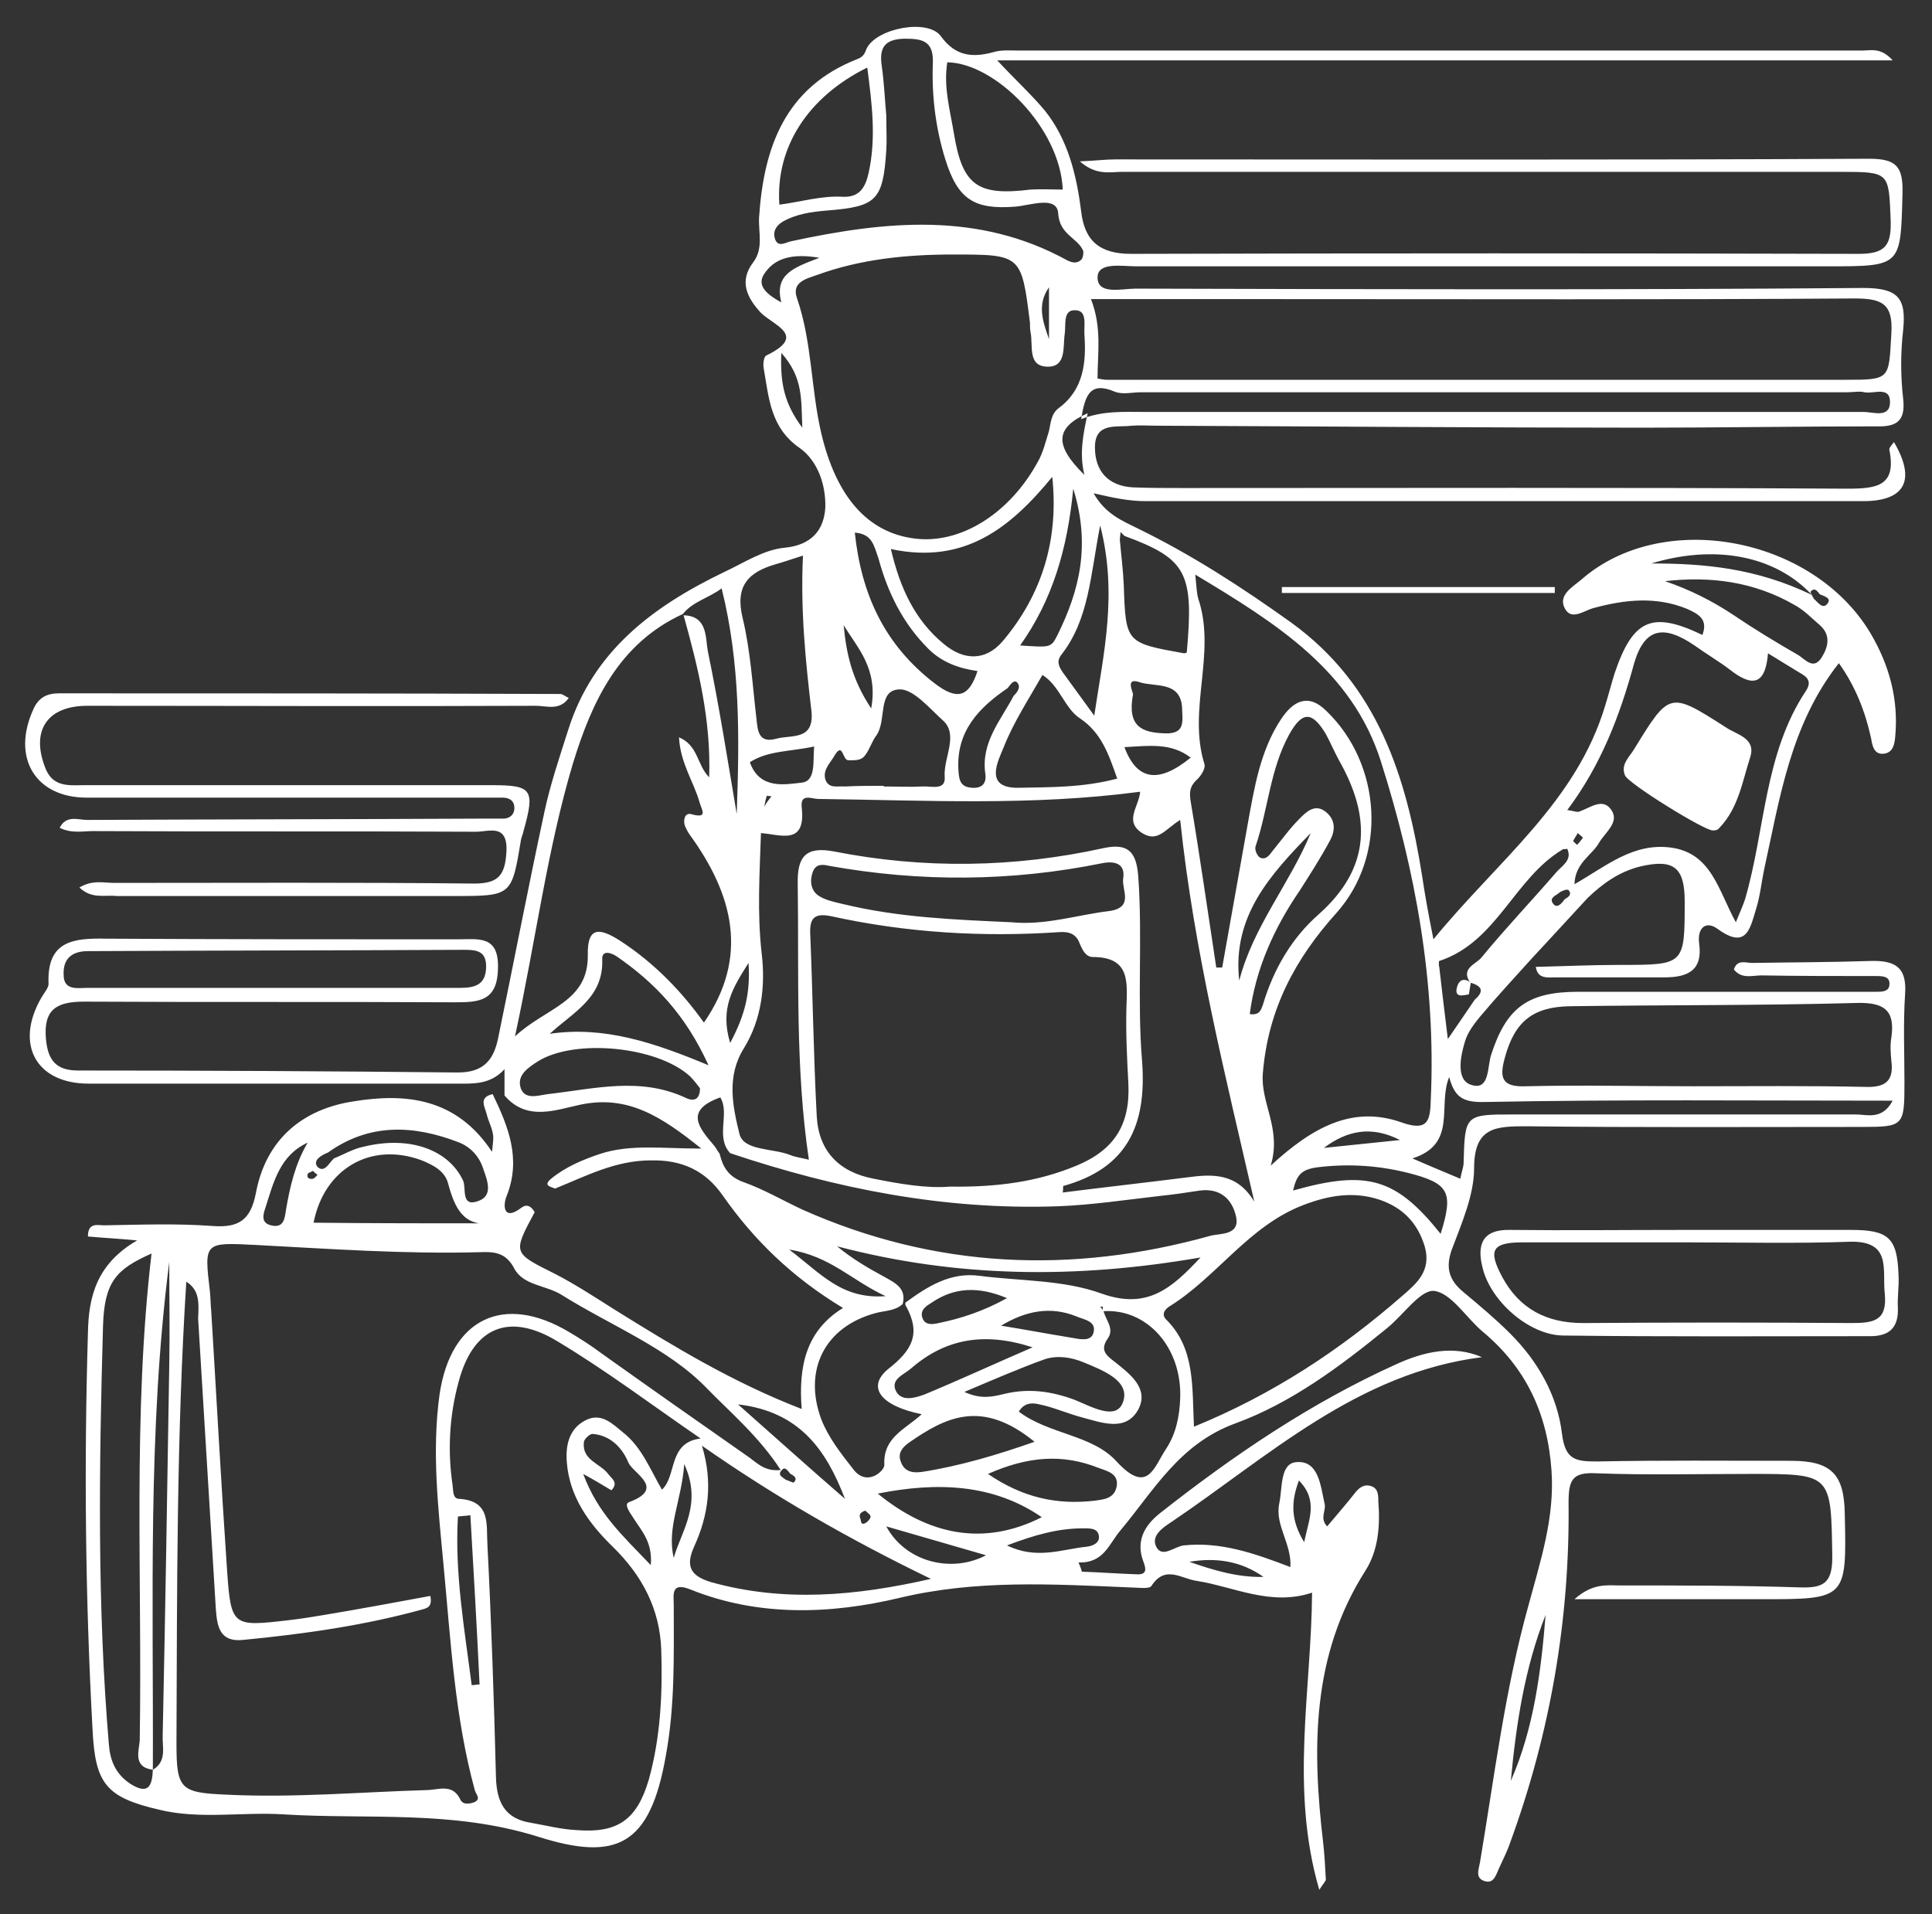 <svg xmlns="http://www.w3.org/2000/svg" xmlns:xlink="http://www.w3.org/1999/xlink" id="Layer_1" x="0px" y="0px" viewBox="0 0 294.5 291.8" style="enable-background:new 0 0 294.5 291.8;" xml:space="preserve"><rect x="0" y="0" width="294.5" height="291.8" fill="#333333" stroke="none"/><style type="text/css">	.st0{fill:#FFFFFF;}</style><g>	<path class="st0" d="M233.6,146c-2.7,3-5.4,5.9-8,9c-0.9,1.1-1.9,2.4-2.3,3.8c-0.7,2.3-1.4,5.9,1,6.6c2.8,0.9,2.4-2.8,3-4.6  c2.3-7.1,5.5-9.6,13.2-9.6c14,0,28,0,42,0c1.2,0,2.3,0,3.5,0c0.8,0,1.9,0,2-1c0.2-1.4-1.1-1.4-2-1.4c-5.8,0-11.7,0-17.5-0.1  c-1.4,0-3,0.6-4.2-0.9c0.5-1.6,1.8-1,2.8-1c6-0.1,12-0.1,18-0.3c3.6-0.1,5.6,0.8,5.3,5c-0.3,4.5-0.1,9-0.1,13.5  c0,6.7-0.1,6.8-6.6,6.8c-17,0-34,0.1-51-0.1c-4.7,0-8,0.1-8,6.4c0,4.1-1.9,8.4-3.4,12.4c-1,2.8-0.4,4.7,1.8,6.5  c2.4,2,4.9,4.1,7.1,6.3c4.2,4.2,7.2,9.4,7.9,15.3c0.5,4,2.1,4.2,5.4,4.2c9.8-0.2,19.7-0.1,29.5-0.1c6.1,0,8.1,2,8.2,8  c0.3,13.1,0.3,13.1-12.7,13.1c-9.1,0-18.2,0-28.5,0c2.8-2.5,5-2.1,6.9-2.1c9.2,0,18.3,0,27.5,0.3c3.5,0.1,4.9-0.6,4.9-4.6  c-0.2-12.7,0-12.7-12.5-12.7c-7.8,0-15.7,0.2-23.5-0.1c-3.7-0.2-4.2,1.1-4.2,4.5c0.2,17.8-2.8,35.1-8.9,51.8  c-0.4,1.2-1,2.4-1.6,3.7c-0.5,1-0.8,2.6-2.2,2.2c-1.6-0.4-1-1.8-0.8-2.9c2.2-13.1,3.8-26.3,7.4-39.2c1.8-6.7,4-13.3,3.5-20.5  c-0.6-8.7-3.9-15.7-10.5-21.2c-2.5-2.1-4.8-5.9-7.4-6.2c-2.1-0.2-4.7,3.7-7.2,5.7c-7.1,5.8-14.6,11.4-23.1,14.5  c-8.5,3.1-12.4,10.2-17.5,16.3c-1.8,2.1-2.5,5-6.4,4.9c0.2,0.5,0.4,0.9,0.5,1.4c2.8,0.1,5.5,0.3,8.3,0.4c1.5,0.1,1.6-0.6,1.1-1.9  c-1.2-3.1,0.1-5.5,2.5-7.4c11.3-8.9,23.1-16.9,36.2-22.8c4-1.8,8.5-2.9,12.9-1c-19,2.4-32.5,15.1-47.3,25.1  c-1.2,0.8-3.3,2.1-2.3,3.9c0.9,1.6,2.7-0.1,4.1-0.3c5.7-0.6,10.8,1.2,16.3,3.3c0.2-3.6-2.4-6.4-1.7-9.7c0.5-2.4,0.1-6.1,2.6-6.3  c3.4-0.3,3.7,3.6,4.3,6.3c0.3,1.1-0.8,2.2,0.4,3.5c1.5-1.8,3-3.5,4.4-5.3c0.6-0.7,1.3-1.1,2.1-0.9c1.3,0.3,1.3,1.4,1.3,2.4  c0.3,3.7,0,7.5-2,10.6c-8.2,12.9-8.1,27.1-6.4,41.5c0.2,1.8,0.3,3.6,0.4,5.5c0,0.3-0.3,0.5-1,1.6c-4.5-15.4-1.2-30.4-1.1-45.3  c-6.3,2.1-11.9-0.9-17.6-1.8c-2.3-0.3-4.8-2.5-6.9,0.8c-0.4,0.5-2.2,0.2-3.3,0.2c-11.8-0.5-23.4-1.2-35.1,1.6  c-10.5,2.5-21.5,2.9-31.9-1.3c-3-1.2-2.5,0.9-2.5,2.4c0,7.7,0.2,15.3-1.2,22.9c-2.4,13.8-7.5,16.2-19.5,12.4  c-13.1-4.1-25.9-2.6-38.8-3.4c-6.3-0.4-12.7,0.8-18.9-0.7c-8.2-1.9-9.8-4-10.2-12.3c-1.1-20.1-1.3-40.2-0.7-60.4  c0.1-5.5,1.3-10.5,7.5-14.1c-3.2-0.3-5.4-0.4-7.5-0.6c0-2.2,1.5-1.7,2.5-1.7c5.5-0.1,11-0.3,16.5,0.1c4,0.3,5.8-0.9,6.6-5  c1.5-8.1,7-12.8,14.9-14c8-1.3,15.7-0.5,21.1,7.7c0.1-1.2,0.3-2.1,0.1-2.9c-0.2-1-0.7-1.9-0.9-2.8c-0.3-1.2-1.3-2.6,0.9-3.1  c2.4,5,4.4,9.9,2.1,15.6c-0.5,1.2-0.6,3.9,2.3,1.7c0.8-0.6,1.5-0.2,2,0.7c-3.4,6.3-3.3,6.2,3.1,9.4c3.1,1.6,6,3.5,9,5.4  c9,5.6,18,11.1,28.6,15.2c-0.5-6.4,0.6-11.9,6.3-15.4c-7.8-4.7-13.6-10.4-18.3-17.1c-2.7-3.9-6.3-5.5-11-5.4  c-5.4,0-9.9,2.4-14.6,4.3c-0.6-0.3-1.9-0.4-0.6-1.5c2.2-1.8,4.8-2.9,7.5-3.8c4.6-1.5,9.4-0.8,15.4-0.8c-6.1-4.9-11.2-8.2-18.4-6.7  c-3.8,0.8-8.2,2.6-11.6-1.4c0-1.1,0-2.3,0-4c-2.2,2.4-4.8,2.2-7.4,2.2c-18.7,0-37.3,0-56,0c-8,0-11.3-6-7.2-13.1  c0.4-0.7,1.1-1.5,1.1-2.1c-0.3-6.6,3.8-7,8.8-6.9c17.8,0.1,35.6,0.1,53.5,0.1c3.2,0,6.4-0.7,6.2,4.5c-0.1,5-3,5.1-6.6,5.1  c-18.8-0.1-37.6,0-56.5-0.1c-4.2,0-6.2,1.2-5.8,5.7c0.3,3.2,1.5,4.8,4.9,4.8c19.3,0,38.6,0.1,57.9,0.3c3.8,0,5.4-1.8,6.1-5.1  c2.4-11.6,4.6-23.1,7.1-34.7c0.9-4.2,2.3-8.3,3.6-12.4c3.8-12.1,13-18.9,23.8-24.1c3-1.4,6-3.4,9.2-3.7c4.2-0.4,6-2.8,6.2-6.1  c0.1-3.4-1.1-7.1-3.9-9.1c-4.5-3.1-4.7-7.7-5.5-12.2c-0.1-0.6,0-1.7,0.4-1.9c6.4-3.1,1-4.6-0.9-6.6c-2-2.2-3.3-4.7-1.1-7.6  c1.6-2.1,0.8-4.5,0.9-6.8c0.7-10.8,4-19.9,15-24.2c1-0.4,1.1-0.9,1.4-1.6c1.5-3.1,9.3-4.6,11.3-1.9c2.3,3.2,5,3.3,8.2,2.4  c1.1-0.3,2.3-0.2,3.5-0.2c43,0,85.9,0,128.9,0c1.2,0,2.7-0.5,4.5,1.5c-45.6,0-90.4,0-136.5,0c3.1,3.3,5.3,5.3,7.3,7.7  c3.5,4.4,4.8,9.8,5.5,15.3c0.5,4.5,2.8,6.5,7.6,6.5c37-0.1,74-0.1,110.9,0c4,0,5-1.2,4.9-5c-0.3-7.5-0.1-7.5-7.8-7.5  c-36.5,0-73,0-109.4,0c-1.8,0-3.9,0.6-6.4-1.6c2.4-0.1,3.9-0.3,5.4-0.3c38.3,0,76.6,0.1,114.9-0.1c4.2,0,5.2,1.2,5.1,5.3  c-0.3,11.1-0.1,11.1-11.4,11.1c-35.1,0-70.3,0-105.4,0c-2.2,0-5.9-0.7-5.9,1.7c0,2.7,3.7,1.7,5.8,1.7c37,0.1,74,0.2,110.9-0.1  c5.3,0,6.6,1.5,6.1,6.4c-0.4,3.5-0.4,7,0,10.5c0.4,3.5-1.1,4.3-4.2,4.2c-11.8,0-23.6,0.2-35.5,0.2c-24.6,0-49.3-0.2-73.9-0.3  c-1.3,0-2.7-0.1-4,0c-2.3,0.3-5.6-0.6-5.6,3.3c0,3.7,2.1,5.9,5.8,6.1c2.5,0.1,5,0.1,7.5,0.1c33.8,0,67.6-0.1,101.4,0.1  c4.5,0,7.5-0.4,6.4-5.9c-0.1-0.3,0.4-0.8,0.7-1.2c3.4,5.8,1.7,9-4.7,9c-36.5,0-73,0-109.4,0c-2.5,0-4.9-0.5-7.9-1.2  c1.8,3.2,4.4,4.2,6.8,5.4c8.2,4,15.9,9,23.3,14.3c13.3,9.6,17.6,23.6,20,38.8c0.4,2.7,0.9,5.5,1.7,9.5c9.8-12,21.8-20.9,26.2-35.7  c0.5-1.6,0.9-3.2,1.4-4.8c2.8-8.3,5.7-9.6,13.4-5.9c0.9-2.4-0.6-3.2-2.4-4c-4.7-1.9-9.4-1.4-14.2-0.1c-1.5,0.4-3.4,2-4.4,0  c-1-2,1.2-3.2,2.5-4.3c12.4-10.9,35.3-6.6,44.1,8.1c2.9,4.9,4.3,10.1,3.8,15.7c-0.1,1.2-0.3,2.5-1.7,2.7c-1.6,0.2-1.8-1.3-2-2.4  c-0.9-4.1-2.4-7.9-4.9-11.4c-7.4,9.4-9,20.6-11.4,31.5c-0.4,1.9-0.6,4-1.2,5.9c-0.9,2.9-1.4,6.4-5.9,3.1c-1.8-1.3-3.1-0.1-2.8,2.2  c0.6,4.2-1.8,5.2-5.3,5.2c-5.5,0-11,0-16.5,0c-1.3,0-2.8,0.3-3.1-1.6c4.3-0.1,8.6-0.3,12.9-0.3c9.8,0,9.8,0,9.8-9.7  c0-5.2-1.7-6.5-6.8-5.3c-3.2,0.8-5.7,2.6-8,4.8C239.4,139.7,236.5,142.9,233.6,146z M119.8,225.6c0.4,0.1,1.1,0.5,1.2,0.4  c0.6-0.6,0.1-1-0.5-1.3c-0.4-0.4-0.8-1.3-1.4-0.5C118.5,224.9,119.3,225.2,119.8,225.6z M237.8,136c-0.5,0.5-1.7,0.8-1.1,1.7  c0.6,0.9,1.3,0.1,1.8-0.6c0.5-0.3,1.2-0.7,0.6-1.4C238.8,135.5,238.2,135.8,237.8,136z M277.4,90.6c-0.4-0.5-0.8-1.1-1.4-0.4  c-0.1,0.1,0.3,0.7,0.5,1.1c0.6,0.5,1.3,1.6,2,0.8C279.3,91.2,278.1,90.9,277.4,90.6z M116.5,123c-0.8,1.2-0.6,2.6-0.5,3.9  c-0.2,6.1-0.6,12.3,0.1,18.4c0.6,5,0,10.1-2.7,14.5c-2.7,4.3-1.7,8.9-0.7,13c0.6,2.7,5.1,2.2,7.8,3.3c0.7,0.3,1.6,0.4,2.8,0.7  c-2.1-14.1-1.5-28.1-1.7-42c-0.1-4.2,1.2-5.8,5.5-5c13.7,2.7,27.5,2.5,41.1-0.5c3.7-0.8,5,0.5,5.3,4.2c0.7,9.5-0.2,19,0.6,28.4  c0.7,9.7-2.3,16.2-12,18.9c-0.1,0,0,0.5-0.1,1c6.3-0.8,12.6-1.5,18.9-2.3c3.8-0.5,7.6-0.8,10.3,3.7C186.8,164,182,145,179.9,125  c-2.3,1.4-3.4,3.5-5.8,2c-2.8-1.8-0.5-4-0.3-6.3c-16.5,2.2-32.8,1.3-49.1,1.1c-0.9,0-2.7-0.9-2.5,1.2c0.7,6-3.2,4.2-6.3,4  C115.9,125.6,115.3,124.2,116.5,123c0.3-0.6,0.7-1.1,1.1-1.6c-0.2,0-0.7-0.1-0.7-0.1C116.7,121.9,116.6,122.4,116.5,123z   M153.6,104.9c-4.4,3-7.9,6.6-7.5,12.6c0.1,1.6,0.4,2.5,2.1,2.6c1.5,0.1,2.2-0.7,2-2.1c-0.7-4.8,2.3-8.1,4.3-11.9  c0.6-0.6,1.2-1.4,0.5-2.1C154.5,103.6,154,104.4,153.6,104.9z M50.9,176.6c1.5-0.6,3-1.5,4.6-1.8c7-1.7,12.9,0.5,15.1,5.2  c0.5,1.1-0.4,4.1,2.3,3.1c2.3-0.8,1.4-3.1,0.8-4.8c-0.6-2-2-3.5-3.9-4.2c-6.8-2.6-13.5-2.9-19.8,1.6c-1,0.4-2.4,1.2-1.6,2.2  C49.5,178.9,50.2,177.2,50.9,176.6z M224.8,152.4c1.5-1.3,1.1-2.1-0.7-2.6c-1.5-2.2,0.9-2.8,1.7-3.8c3.7-4.5,7.7-8.7,11.5-13.1  c0.8-0.9,2.4-1.8,1.6-3.5c-0.4,0.1-0.6,0-0.7,0.1c-7.4,4.4-10,14.1-18.8,17c-0.1,0-0.1,0.6,0,1c0.4,3.5,0.8,6.9,1.3,10.9  C222.4,155.9,223.6,154.2,224.8,152.4z M171.4,81.7c-0.2-0.2-0.4-0.4-0.6-0.6c0,0.4-0.1,0.8-0.1,1.2c0.2,2.3,0.5,4.6,0.6,6.9  c0.3,8.8,0.3,8.8,9.2,10.4c0.1,0,0.3-0.1,0.4-0.1C182,87.3,180.9,85.2,171.4,81.7z M168.1,199.9c0-0.2,0-0.4,0-0.7  c-0.1,0-0.3,0-0.4,0c0.2,0.2,0.3,0.4,0.5,0.6c0.3,1.4,1.7,2.7,0.7,4.2c-1.3,1.8-0.3,2.6,1,3.6c2.4,1.9,5.3,4.1,3.6,7.3  c-1.9,3.4-5.5,2-8.5,1.2c-1.9-0.5-3.8-1.3-5.7-1.8c-1.3-0.3-2.9-0.9-4,0.9c4.6,3.5,11.2,3.5,14.9,7.6c4.8,5.2,5.7,0.8,7.6-2  c1.5-2.3,2-5,2.1-7.6C180.2,205.4,174.8,199.4,168.1,199.9z M137.6,198.8c-1.2,1.1-2.8,1-4.2,1.4c-7.7,2.1-11,8.7-8.2,16.2  c1.1,2.8,3,5.2,4.8,7.5c2.1,2.9,4.9,0.3,4.8-0.6c-0.2-4.2,3.2-5.4,5.7-7.7c-6.4-1.3-8.4-4.2-5.1-6.9c3.7-2.9,5-5.4,2.7-9.6  c-0.1-0.1-0.1-0.3-0.1-0.5c3.4-2.5,6.9-4.7,11.3-4.1c6.2,0.8,12.8,0.6,18.6,2.7c7,2.5,10.7-0.8,15.1-5.5c-19,3.3-37.2,3.1-55.4-1.7  c2.3,1.9,4.7,3.3,7.1,4.6C136.5,195.6,138.2,196.4,137.6,198.8z M23.3,269.8c-3.1-0.4-2.1-2.9-2-4.5c0.4-24.7-1.1-49.5,1.8-74.2  c-5.4,2.4-7.2,4.3-7.4,11.1c-0.6,21.3-0.9,42.6,0.9,63.8c0.2,2.4,1,4.4,3.2,5.9C22.6,273.7,23.2,272.3,23.3,269.8  c2.2-1.3,1.4-3.5,1.5-5.3c0.4-18.8,0.7-37.6,1-56.4c0.1-5.2,0-10.5,0-15.7C22.5,218.1,23.4,244,23.3,269.8z M111.3,175.8  c-2.3-2.5,0-6-1.5-8.5c-5.6,2-3.2,4.7-0.9,7.4c0.3,0.4,0.5,0.8,0.8,1.2c0.5,2.1,1.4,3.5,3.6,4.3c3.1,1.1,6,2.8,9,4.2  c20.2,9,41,9.9,62.2,4c1.4-0.4,4.6,0,3.9-3c-0.6-2.6-2.4-4.3-5.5-3.9c-2,0.3-3.9,0.6-5.9,0.8c-5.3,0.6-10.5,1.4-15.8,1.6  C143.9,184.5,127.4,181.2,111.3,175.8z M104.1,93.6c-9.8,4.5-13.9,13.4-16.8,22.9c-3.9,13.1-5.6,26.7-8.8,41.5  c4.7-4.4,11.2-5.2,11.1-12.4c-0.1-4.5,1.9-4.1,4.9-2.2c5.4,3.5,9.6,8,12.8,12.5c6.9-10,4.5-19.5-2.2-28.7c-0.3-0.4-0.5-0.9-0.7-1.3  c-0.3-0.9,0-2,0.9-1.8c2.8,0.8,1.6-0.7,1.3-1.9c-0.9-3.1-2.9-5.9-3.1-9.8c3,1.3,2.7,4.2,4.6,6.1c0.3-8.8-1.7-16.8-3.9-24.7  c3.7,0.1,3.3,3.4,3.7,5.5c1.7,8.2,3,16.5,4.4,24.8c0.4-11.4,0.6-22.8-2.3-34.4C108,91.2,105.6,91.7,104.1,93.6z M28.4,195.4  c-1.5,23.5-1.4,46.9-1.5,70.4c0,7,0.6,7.5,7.7,7.8c10.2,0.5,20.3-0.4,30.4-0.7c1.8,0,4-1.1,5.2,1.5c0.4,0.8,1.5,0.6,2.2,0.3  c0.9-0.5,0.2-1.1,0-1.7c-3.1-11.3-3.7-23-4.8-34.5c-0.8-8.6-1.8-17.2-0.6-25.9c1.7-11.6,9.8-15.5,19.8-9.5c1.7,1,3.4,2.1,5,3.3  c7.3,5.2,14.7,10.4,22,15.5c1.4,0.9,2.6,2.5,5.2,2.2c-3.3-5.1-7.7-8.8-11.3-12.5c-5.9-6.1-14.6-9.5-22.1-14.2  c-2.4-1.5-5.8-1.4-7.2-4c-1.3-2.5-3.1-2.6-5.4-2.5c-11.3,0.3-22.6-0.5-33.9-1.1c-8-0.4-8-0.5-7.1,7.1c0.1,1,0.1,2,0.2,3  c0.8,13.1,1.5,26.2,2.4,39.3c0.6,8.8,0.8,8.8,9.4,7.8c1.8-0.2,3.6-0.5,5.4-0.8c5.4-0.9,10.8-1.9,16.2-2.9c0.3,1.6-0.4,1.8-1,2  c-9,2.5-18.2,3.8-27.5,4.7c-3.6,0.4-4-2-4.2-4.7c-0.9-14.8-1.8-29.5-2.7-44.3C30.3,198.8,30.5,196.7,28.4,195.4z M106.8,219.3  c-7.3-5-14.3-10.3-21.8-14.8c-7.4-4.5-12.9-2.2-15.1,6.2c-1.4,5.1-1.7,10.5-0.9,15.8c0.1,0.8,0,2,1,2c4.9,0.3,4.1,4,4.3,7  c0.6,11.8,1,23.6,1.3,35.4c0.1,3.9,1.4,6.4,5.4,7c2.3,0.4,4.6,1,6.9,1.1c6.3,0.5,9.2-1.6,11-7.7c1.8-6.5,2.1-13.1,1.9-19.7  c-0.2-6.3-2.9-11.4-7.4-15.8c-3.6-3.5-6.6-7.6-7-12.9c-0.2-2.5,0.3-5.1,2.9-6.4c2.4-1.2,4.1,0.6,5.7,1.9c2.8,2.2,4.1,5.6,5.9,8.7  C103.2,225,101.8,219.9,106.8,219.3z M144.8,180.9c7.1,0.1,13.3-0.7,19.3-3.2c5.8-2.4,8.2-6.3,7.9-12.5c-0.2-3.8-0.4-7.6-0.3-11.5  c0.1-3.8,0.7-7.8-5.1-7.8c-1.1,0-1.6-1.1-2-2c-0.5-1.5-1.6-1.9-3.1-1.8c-11.7,0.8-23.3,0.1-34.7-2.4c-2.4-0.5-3.4,0-3.3,2.6  c0.4,9.3,0.5,18.6,1,27.9c0.3,5.3,3.4,8.5,8.7,9.5C137.2,180.5,141.3,181.2,144.8,180.9z M167.3,57.7c0.5,0.1,1,0.2,1.5,0.2  c37.4,0,74.9,0,112.3,0c7.1,0,6.8,0,7.2-7c0.3-4.6-1.4-5.4-5.6-5.4c-29.1,0.2-58.3,0.1-87.4,0.1c-9.6,0-19.2,0-29,0  C168,50,167.3,53.8,167.3,57.7z M185.4,147.5c0.3,0,0.6,0,0.9,0c1.3-7.3,2.6-14.6,3.9-21.9c1-5.5,1.9-11.2,5.1-16  c1.8-2.7,4.1-4,6.9-1.2c8.4,8.1,9.3,22.1,1.5,30.8c-6.3,7-10.4,14.7-11.2,24.4c-0.4,4.6,2.9,8.4,1.2,14.1  c6.4-5.9,12.5-9.2,19.9-6.6c4.2,1.5,4.4-0.4,4.5-3.5c0.8-17.7-2.3-34.8-7.6-51.5c-4.4-13.9-16-21.1-28.3-28.5  c0.2,1.9,0.2,2.9,0.5,3.8c2.7,8.3-1.7,16.8,0.9,25.1c0.2,0.7-0.6,1.9-1.3,2.5c-1,1-1,1.9-0.8,3.2  C182.9,130.5,184.1,139,185.4,147.5z M145.2,38.8c-7,0-14,0.7-20.6,3.1c-1.7,0.6-4,1.1-3.1,3.6c2.3,6.7,2.1,13.8,3.7,20.6  c2.3,9.7,7.1,15.1,14.2,16c7,0.9,14.5-3.8,18.8-11.7c0.8-1.4,1.2-3.1,1.7-4.7c0.3-1.3,0.3-2.6,1.5-3.5c3.8-2.8,4.2-7,3.9-11.2  c-0.1-1.4,0.5-3.7-1.4-3.7c-1.9-0.1-1.4,2.2-1.6,3.6c-0.3,2,0.3,5.1-2.7,5c-3-0.1-2.1-3.2-2.5-5.2c-0.1-0.5-0.1-1-0.1-1.5  C155.7,38.8,155.7,38.8,145.2,38.8z M182,217.5c12-4.9,22.3-11.7,31.7-19.9c2.2-1.9,4.5-3.8,3.5-7.5c-1.1-3.7-3.4-6-6.9-7.2  c-3.9-1.3-7.7-0.7-11.6,0.8c-8.4,3.2-13.2,11-20.5,15.5c-0.7,0.5-1.2,1.2-0.4,2C182.2,205.6,181.7,211.4,182,217.5z M258,165.6  c8.8,0,17.6-0.1,26.4,0.1c3.1,0.1,4.3-1,3.9-4c-0.1-1.1-0.2-2.3,0-3.5c0.6-4.1-1-5.4-5.2-5.3c-14.6,0.4-29.2,0.3-43.8,0.5  c-5.6,0.1-8.4,2.3-9.9,7.8c-0.8,2.9-0.7,4.6,3.3,4.4C241.1,165.4,249.6,165.6,258,165.6z M238.9,123.5c1,0.1,1.5,0.4,1.9,0.2  c1.7-0.6,3.6-2.2,4.9-0.1c1.1,1.8-1,3.3-1.9,4.8c-1.1,2-3.7,3.1-3.8,6.4c4.9-2.8,8.9-6.3,14.6-5.6c6.3,0.8,7.3,6.5,10,11.4  c0.7-1.7,1.1-2.6,1.4-3.5c3.1-10.6,2.9-22.2,9.3-31.8c0.9-1.4,0.2-2.1-0.9-2.7c-1.5-0.9-3.1-1.9-4.9-3c-0.4,5.1-2.6,5-5.8,2.5  c-1.7-1.3-3.6-2.4-5.4-3.7c-4.7-3.2-7.6-2.7-9.2,2.7C246.9,109.2,244,116.7,238.9,123.5z M135.1,17.6c0,2.3,0.1,3.8,0,5.3  c-0.5,7.7-1.5,8.6-9.1,9.2c-2.3,0.2-4.6,0.5-6.7,1.7c-1,0.6-1.5,1.5-1.2,2.5c0.4,1.5,1.6,0.7,2.4,0.5c14.4-3.1,28.6-4.6,42.2,2.9  c0.8,0.4,1.6,0.5,2.2-0.2c0.2-0.3,0.3-1,0.2-1.3c-0.9-2-3.6-2.4-3.8-5.7c-0.2-2.7-4.2-1.2-6.5-1c-6.3,0.5-8.8-1.1-10.7-7.2  c-1.5-4.8-2.1-9.8-1.9-14.8c0.1-3.4-1.8-3.6-4.4-3.6c-2.9,0.1-3.8,1.3-3.4,4.1C134.8,12.8,134.9,15.6,135.1,17.6z M107,220.4  c1.7,5.6,1,10.6-1.2,15.4c-1.4,3.1-0.4,4.5,2.6,5.4c11.1,3.1,22.1,2.1,33.5-0.5C129.5,234.7,118,228.1,107,220.4z M41.3,150.6  c9.6,0,19.3,0,28.9,0c2.4,0,3.9-0.6,3.9-3.3c0-2.4-1.6-2.5-3.4-2.5c-19.1,0.1-38.2,0.1-57.3,0.2c-2.6,0-3.8,1.3-3.7,3.6  c0,2.5,2.2,2,3.7,2C22.7,150.6,32,150.6,41.3,150.6z M164.8,63.9c3.3-1.3,6.4-1.1,9.5-1.1c36.6,0,73.2,0,109.8,0c1.4,0,4,1,4-1.5  c0-2.5-2.5-1.2-3.9-1.5c-0.8-0.2-1.7,0-2.5,0c-35.9,0-71.9,0-107.8,0c-1.3,0-2.8,0.4-4-0.1C166.1,58.1,165.4,60.3,164.8,63.9z   M160.4,72.7c-6.4,7.8-13.4,13.4-24.6,11c1.4,6,3.7,10.9,8.1,14.5c3,2.5,6.3,2.6,8.9-0.4C158.9,90.6,161.4,82.2,160.4,72.7z   M154.2,140.6c5.1,0.5,9.9-1.1,14.8-1.7c3.9-0.5,2-3.2,2.2-4.9c0.4-2.3-1.2-2.8-3.2-2.4c-13.8,2.8-27.7,2.9-41.6,0.4  c-0.9-0.2-2-0.4-2.5,0.9c-0.5,1.4-0.3,2.8,0.8,3.6c1,0.7,2.4,1,3.7,1.3C137,139.9,145.6,140.2,154.2,140.6z M190.5,154.6  c1.5,0.2,1.7-0.6,2-1.4c1.6-5.4,4.4-10.2,8.5-13.8c8-7.1,8-14.9,3.1-23.5c-0.7-1.3-1.3-2.7-2-4c-2.1-3.5-3.6-3.5-5.6,0.1  c-2.9,5.3-3.2,11.4-5.1,17c-0.2,0.5,0.2,1.4,0.6,1.7c0.9,0.5,1.5-0.3,2-1c1.4-1.7,2.6-3.4,4.1-4.9c1-1,2.3-2.3,3.9-1.1  c1.6,1.2,1.6,2.9,0.7,4.5c-1.4,2.6-3,5.1-4.6,7.6C194.2,141.5,191.4,147.7,190.5,154.6z M162,28.9c-0.4-9.4-10.3-19.3-17.6-19.4  c-0.6,3.7,0.4,7.2,1,10.8c1.3,8,3.6,9.6,11.7,8.6C158.7,28.8,160.3,28.9,162,28.9z M122.4,84.7c-1.9,0.6-3,1-4.1,1.3  c-4.2,1.2-6.3,3.3-5.1,8.2c1.2,5,1.5,10.2,2.1,15.3c0.2,1.9,0.3,3.9,3.1,3.1c2.3-0.6,5.7,0.3,5.3-4.1  C122.8,100.8,122,93.1,122.4,84.7z M118.8,31.2c3.2-0.4,6.4-1.4,9.7-1.2c2.5,0.1,3.4-1.4,3.9-3.6c1.2-5.4,0.5-10.7-0.2-16.1  C123.1,14.8,118.2,22.5,118.8,31.2z M75.1,186.5c-4.5,0.6-5.8-2.4-6.8-6.1c-0.5-1.9-2.3-2.8-4-3.5c-7.8-2.9-14.9,1.3-16.5,9.5  C56.9,186.5,66,186.5,75.1,186.5z M170.3,118.7c-1.3-3.7-2.4-7-5.7-9.2c-2.3-1.5-3.1-5-5.7-6.6c-2.1,3.7-4.4,7.2-5.9,11  c-0.8,2-3.1,6.2,2.1,6.2C160,120,165,120.1,170.3,118.7z M222.6,179.7c0.2-1.1,0.5-1.8,0.5-2.4c0.2-7.3,0.2-7.4,7.4-7.4  c17.5,0,35,0,52.4,0c1.7,0,4,0.9,5.6-2.1c-21.1,0-41.7-0.2-62.2,0.2c-3.5,0.1-4.6-0.9-5.4-3.8c-1.8,4.4,1.3,10.2-5.6,12.4  C217.8,177.7,220,178.6,222.6,179.7z M134.7,119.8c0,0,0,0.1,0,0.1c2,0,4,0.1,5.9,0c1.3-0.1,3.6,0.7,3.4-1.5  c-0.2-2.9,2.2-6.4-0.3-8.6c-2-1.8-4.5-4.8-6.6-4.7c-3.4,0.1-1.9,4.7-3.5,7c-0.7,0.9-1,2.1-1.7,3c-0.6,0.9-1.6,0.8-2.6,0.8  c-0.9,0-0.8-2.9-2.1-0.7c-0.6,1.1-1.8,2.1-1.4,3.6c0.5,1.5,1.9,1,3,1.1C130.7,119.8,132.7,119.8,134.7,119.8z M83.8,157.6  c8.3-1.2,15.8,1.3,24.2,4.8c-3.5-7.7-8.2-12.6-14-16.6c-0.9-0.6-2.3-1-2.2,0.5C92,152.1,87.4,154.3,83.8,157.6z M106.7,165.9  c-0.4-0.5-0.9-1.2-1.5-1.8c-5-4.6-17.6-5.8-23.2-2.3c-1.4,0.9-3.1,2-2.7,3.8c0.5,2.2,2.7,1.4,4.2,1.2c7.1-0.8,14.1-2.7,21.1,0.6  C105.9,168,106.7,167.5,106.7,165.9z M253.8,88.6c3.8,1.3,7.2,3,10.5,5.2c3.1,2.1,6.4,4.1,9.7,6c1.1,0.6,2.4,2.5,3.7,0.4  c1-1.6,1.4-3.4-0.3-4.9c-1.3-1.1-2.4-2.3-3.9-3.1C267.4,88.7,260.8,87.8,253.8,88.6z M133.8,227.7c7.7,6.3,16.1,8.1,25,3.6  C151.4,226.2,142.8,225.9,133.8,227.7z M157.7,219.8c-8.1-6.6-13.6-3.7-19.1,0.1c-1,0.7-1.8,1.6-1.3,2.9c0.5,1.5,1.7,1.8,3.2,1.6  C146.3,223.5,152,221.8,157.7,219.8z M166.8,109.1c1.4-9.4,3.6-18.5,0.9-29c-1.5,7.7-1.7,14.3-5.9,19.7c-0.8,1-0.4,1.8,0.2,2.7  C163.6,104.7,165.2,106.9,166.8,109.1z M147,212.2c2.6,1.2,4.4,0.7,6.1,0.3c3.7-0.9,7.2-0.4,10.7,0.9c2.5,1,6.4,3.3,7.4,0.3  c1.1-3.2-3.1-4.8-6-6c-1.9-0.8-4-1.1-5.9-0.5C155.4,208.6,151.5,210.3,147,212.2z M130.3,81.2c1,9.4,4.5,17.1,12.2,23  c3.4,2.6,5.2,2.1,6.5-1.9c-2.8-0.4-5.4-1.3-7.5-3.4c-3.9-3.9-6.2-8.6-7.6-13.8C133.2,83.2,133,81.4,130.3,81.2z M150.6,224.7  c5.4,3.7,10.6,4.7,16.1,4.1c1.5-0.2,3.1-0.3,3.5-2.1c0.4-2-1.3-2.4-2.7-2.9C162,221.6,156.7,222,150.6,224.7z M157.4,205.4  c-7.4-2.4-13.3-1.3-18.5,3.2c-1,0.9-3.1,1.6-2.4,3.3c0.8,1.9,3,1.2,4.4,0.7C146.2,210.4,151.4,208,157.4,205.4z M99.2,238.6  c0.3-3.5-1.4-5.2-2.6-7.1c-0.5-0.8-1.6-2.2-0.7-2.5c5.6-2.1,0.7-4.3-0.1-6c-0.9-2.2-2.7-4.2-5.5-4.4c-0.4,0-1.3,0.8-1.3,1.3  c-0.3,2.7,2.5,3.2,3.7,4.8c0.6,0.8,1.6,1.3,0.5,2.5c-1.2-0.7-2.3-1.4-4.3-2.5C91.1,230.7,95,234.2,99.2,238.6z M219.6,188.1  c2-6.4,1.3-7.7-5-9.3c-4.4-1.1-8.8-1.4-13.3-0.9c-2.9,0.3-3.6,1.1-4.2,3.6C208.4,178.3,212.8,179.6,219.6,188.1z M155.5,98.4  c4.6,0.3,4.7,0.4,5.7-1.6c3.3-6.7,5.1-13.6,2.4-22.3C162.7,83.8,160.4,91.5,155.5,98.4z M71.7,231c-0.6,0.1-1.3,0.1-1.9,0.2  c-0.5,8.7,1,17.1,2.1,25.7c0.4,0,0.8-0.1,1.2-0.1C72.7,248.2,72.2,239.6,71.7,231z M199.8,127c-6.1,6.3-12,12.6-10.9,22.5  C191,141.3,196.6,134.7,199.8,127z M112.5,214.1c6,5.3,11.1,9.9,16.3,14.4C126,221.2,122,215.2,112.5,214.1z M172.7,105.9  c-0.9,4.9,1.4,5.8,4.9,5.9c2.9,0.1,2.7-1.6,2.6-3.5c0-4.6-4.1-3.5-6.5-4.3C171.4,103.2,172.8,105.6,172.7,105.9z M235.6,246.2  c-3.2,8.1-4.5,16.7-5.3,25.3C233.8,263.5,234.9,254.9,235.6,246.2z M251.7,85.9c8.1,0,16,0.7,24.5,4.8  C270.5,84.6,261.3,83,251.7,85.9z M114.3,116.2c1.5,4.2,5.3,3.4,8,3.1c2.1-0.3,1.6-3.3,1.8-5.5  C120.5,114.6,117.1,114.4,114.3,116.2z M152.6,202.1c3.7,0.6,7.4,1.3,11.1,1.9c1.1,0.2,2.7,0.5,3-0.9c0.4-1.7-1.4-1.9-2.6-2.4  C160.2,199.1,156.4,199.8,152.6,202.1z M135.1,232.7c2.9,5.4,9.9,7.2,15.2,4.4C145.4,235.7,140.7,234.3,135.1,232.7z M153.5,197.9  c-4.3-1.8-8-1.7-11.5,0.7c-0.8,0.5-1.8,1.1-1.4,2.3c0.4,1.2,1.6,1,2.5,0.8C146.5,201,149.9,199.9,153.5,197.9z M46.9,174.2  c-4.2,1.9-5.2,6-6.4,9.8c-0.3,0.9-0.9,2.4,0.8,2.8c2,0.5,2.1-1.1,2.3-2.4C44.2,180.9,45,177.4,46.9,174.2z M153.5,235.6  c4.5,2.2,8.3,0.6,12.1,0.2c1-0.1,2.1-0.6,1.9-1.7c-0.2-1.2-1.5-1.1-2.5-1.1C161.3,233,157.7,234,153.5,235.6z M171.4,113.9  c1.9,5.1,5.2,5.6,10.1,1.6C178.5,113.2,175.2,113.7,171.4,113.9z M128.6,95.3c0.4,4.2,1.2,8.2,4.2,12.7  C133.9,101.9,130.7,98.8,128.6,95.3z M102.7,237.5c1.2-4.2,4.4-8.2,1.6-14.3C103.9,228.8,101.6,232.9,102.7,237.5z M135,197.6  c-5.2-2.4-8.4-6.1-14.7-7.1C125.2,194.2,128.3,198.1,135,197.6z M213.4,173.8c-4.3-2.2-8-1.5-11.6,1.2  C205.7,174.6,209.5,174.2,213.4,173.8z M124.9,39.3c-4.1-0.7-6.9,0-8.5,2.6c-1,1.7,0.5,3,2.7,4.2C118,41.8,121,40.8,124.9,39.3z   M111.3,159c2.3-4.3,3.1-7.7,2.8-12.2C111.7,150.6,109.7,153.7,111.3,159z M119.1,53.8c-0.2,4.7,0.5,7.8,3.2,11.4  C122.1,61,122.5,57.6,119.1,53.8z M198.8,235.1c0.7-3.5,2.2-6.3-0.8-9.4C196.8,228.9,196.7,231.7,198.8,235.1z M165.3,72.4  c-0.8-3.2-0.2-6.2,0.5-9.4C160.8,65.2,160.7,67.9,165.3,72.4z M181.3,238.1c3.7,1.3,7.4,2.4,11.3,2.3  C189.2,238,185.4,237.4,181.3,238.1z M159.9,43.8c-1.9,2.7-0.9,5.3,0,7.9C159.9,49,159.9,46.4,159.9,43.8z M131.9,230.3  c-0.6,0.2-1,0.5-0.8,1.1c0.2,0.3,0,1.2,0.8,0.8c0.4-0.2,0.8-0.7,0.8-1C132.7,230.9,132.2,230.6,131.9,230.3z M241.3,127.7  c-0.3-0.3-0.6-0.5-0.8-0.7c-0.2,0.4-0.5,0.8-0.7,1.2c0,0.1,0.4,0.4,0.6,0.6C240.7,128.5,241,128.1,241.3,127.7z M47.7,178.5  c-0.3,0.2-0.8,0.3-0.8,0.5c-0.2,0.6,0.3,0.8,0.8,0.7c0.3-0.1,0.5-0.4,0.7-0.6C48.1,178.9,47.9,178.7,47.7,178.5z"></path>	<path class="st0" d="M12.1,135.3c2-1.2,3.7-0.7,5.3-0.7c18.3,0,36.6-0.1,54.9,0.1c3.8,0,4.7-1.4,4.9-4.9c0.2-4.3-2.7-3-4.6-3  c-19.5-0.1-39,0-58.4-0.1c-1.6,0-3.3,0.4-5.1-0.5c1-2,2.8-1.2,4.2-1.2c20-0.1,39.9-0.1,59.9-0.2c1.2,0,2.3,0,3.5,0  c0.9,0,1.6-0.5,1.7-1.4c0.1-1.3-0.7-1.8-1.8-1.8c-1.2,0-2.3,0-3.5,0c-20,0-40,0-59.9,0c-7.8,0-11.5-6.1-8.1-13.5  c0.8-1.8,2.1-2.4,3.9-2.4c25.5,0,50.9,0,76.4,0.1c0.4,0,0.8,0.4,1.3,0.6c-1.4,2-3.4,1.2-5,1.2c-22.8,0.1-45.6,0-68.4,0  c-6.2,0-8.7,3.9-6.3,9.7c1.2,2.8,3.7,2.4,6,2.4c20.6,0,41.3,0,61.9,0c6.2,0,6.7,0.6,4.9,7c-0.1,0.5-0.3,0.9-0.4,1.4  c-1.4,8.5-1.4,8.5-10.2,8.5c-17.1,0-34.3,0-51.4,0C15.9,136.4,14,137.1,12.1,135.3z"></path>	<path class="st0" d="M256.7,187.5c8.5,0,17,0,25.4,0c5.8,0,7.1,1.2,7.3,6.9c0.1,1.7-0.2,3.3-0.1,5c0.1,3-1.3,4.3-4.2,4.3  c-15.6,0-31.3,0.1-46.9-0.1c-5.2-0.1-11-5.3-12.2-10.3c-0.9-3.5-0.1-5.9,4.2-5.8C239.1,187.6,247.9,187.5,256.7,187.5z   M257.1,189.4c-8.3,0-16.6,0-25,0c-4.7,0-5.3,1.2-3.1,5.3c2.6,4.8,6.7,7,12.3,7c13.7-0.1,27.3-0.1,41,0c3.4,0,5.4-0.4,5-4.5  c-0.4-3.6,1.1-8-5.2-7.9C273.8,189.6,265.5,189.4,257.1,189.4z"></path>	<path class="st0" d="M195.4,89.5c13.9,0,27.8,0,41.6,0c0,0.3,0,0.6,0,0.9c-13.9,0-27.8,0-41.6,0C195.4,90.1,195.4,89.8,195.4,89.5z  "></path>	<path class="st0" d="M261.1,126.6c-1.2,0.1-13-7.2-13.4-8.4c-0.7-1.7,0.7-2.8,1.4-4c5.4-8.8,5.4-8.8,14-3.3  c1.6,1.1,4.6,1.6,3.7,4.5c-1.2,3.7-1.8,7.8-4.7,10.8C261.8,126.6,261.4,126.6,261.1,126.6z"></path>	<path class="st0" d="M224.2,149.8c-0.1,0.6-0.2,1.2-0.3,1.8c-0.8,0.1-1.9,0.5-1.9-0.6C222.1,150,222.7,148.7,224.2,149.8z"></path></g></svg>